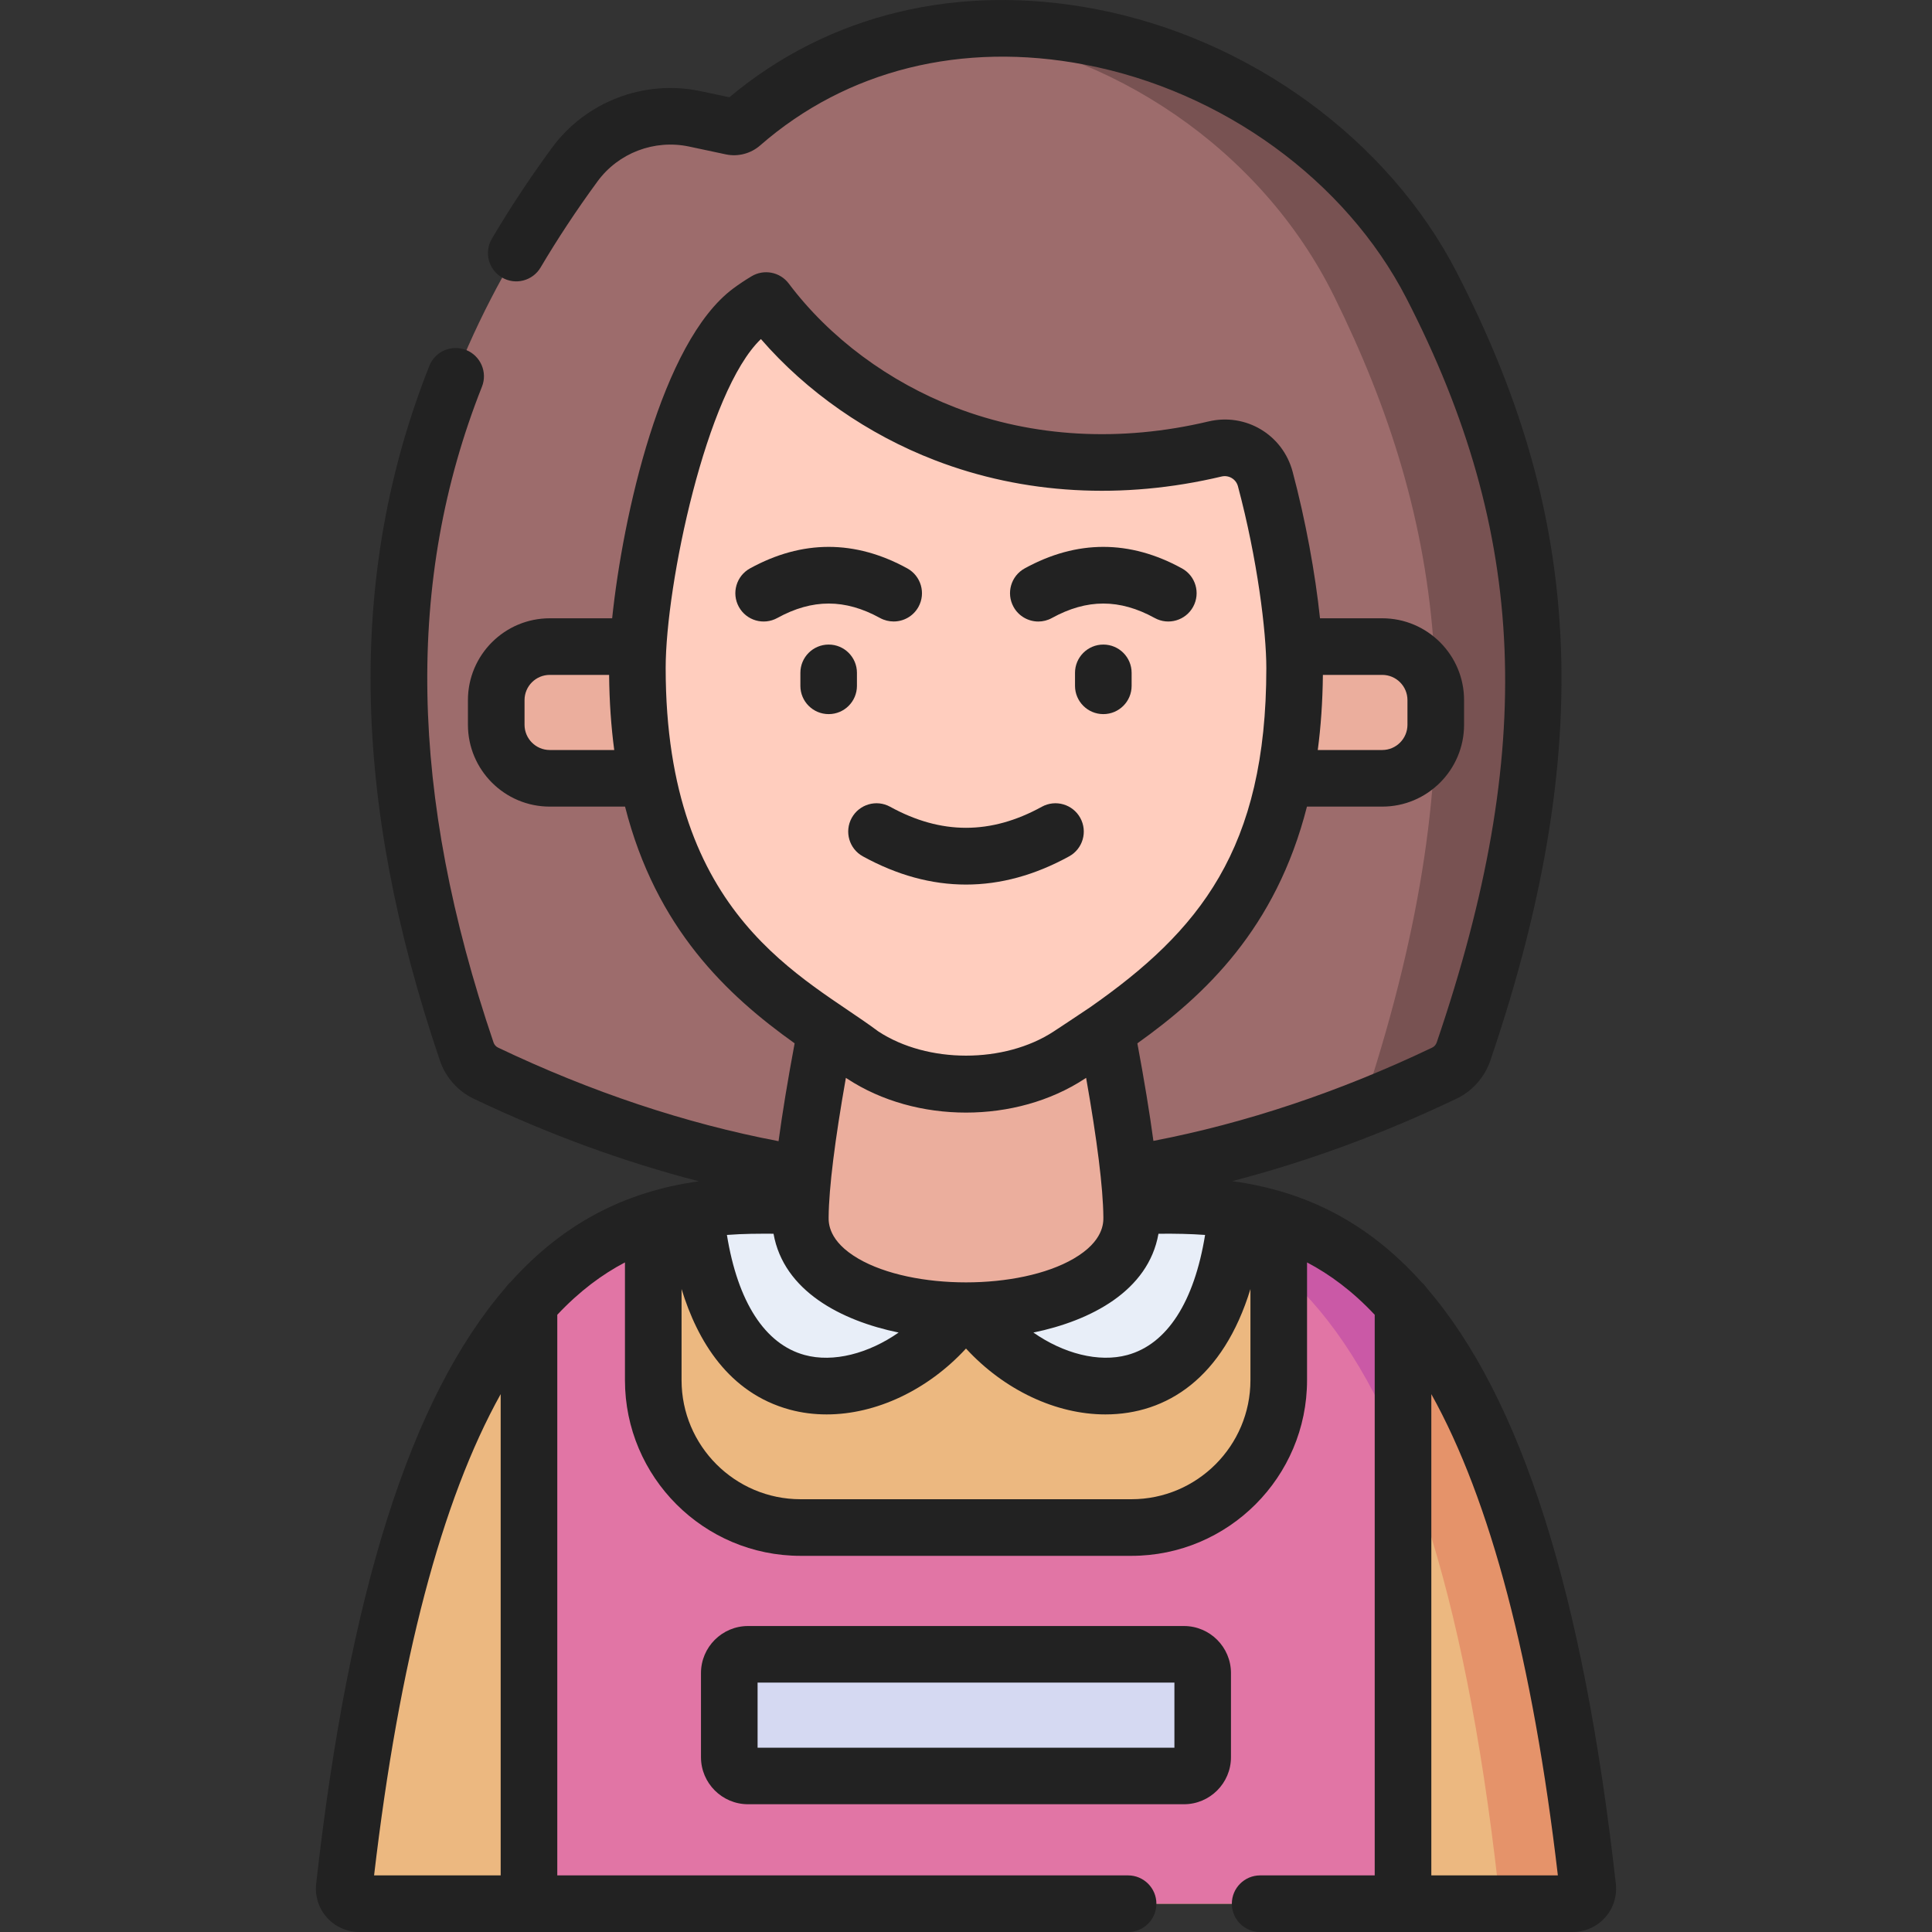 <svg width="40" height="40" viewBox="0 0 40 40" fill="none" xmlns="http://www.w3.org/2000/svg">
<rect x="0" y="0" width="40" height="40" fill="#333333" stroke="none"/>
<g id="fi_3819531" clip-path="url(#clip0_59_15795)">
<g id="Group">
<g id="Group_2">
<g id="Group_3">
<path id="Vector" d="M15.15 2.62L14.387 2.458C13.443 2.258 12.467 2.628 11.896 3.408C8.41 8.17 6.951 13.788 9.662 21.77C9.729 21.966 9.873 22.128 10.06 22.217C16.674 25.369 23.289 25.371 29.904 22.217C30.091 22.128 30.234 21.966 30.301 21.77C32.641 14.903 31.933 10.356 29.641 5.905C27.058 0.891 19.797 -1.318 15.352 2.567C15.297 2.615 15.222 2.635 15.15 2.62Z" fill="#9D6C6C"/>
<path id="Vector_2" d="M29.641 5.905C27.809 2.349 23.624 0.204 19.759 0.644C22.982 1.005 26.108 3.067 27.623 6.138C29.915 10.782 30.623 15.529 28.283 22.695C28.246 22.81 28.184 22.912 28.105 22.997C28.705 22.763 29.305 22.503 29.904 22.217C30.091 22.128 30.235 21.966 30.301 21.77C32.641 14.903 31.933 10.356 29.641 5.905Z" fill="#785252"/>
<path id="Vector_3" d="M15.967 24.955C12.913 24.914 8.629 25.667 7.127 39.067C7.107 39.252 7.251 39.414 7.437 39.414H32.564C32.75 39.414 32.894 39.252 32.873 39.067C31.372 25.667 27.087 24.914 24.034 24.955C23.854 24.958 16.146 24.958 15.967 24.955Z" fill="#ECB880"/>
<path id="Vector_4" d="M32.873 39.067C31.372 25.667 27.087 24.914 24.034 24.955C23.987 24.956 23.44 24.956 22.651 24.957C25.659 25.022 29.594 26.343 31.02 39.067C31.04 39.252 30.896 39.414 30.71 39.414H32.563C32.749 39.414 32.893 39.252 32.873 39.067Z" fill="#E5936A"/>
<path id="Vector_5" d="M10.951 26.986V39.414H29.049V26.986C28.22 26.041 27.34 25.528 26.476 25.253V28.574C26.476 30.259 25.11 31.625 23.425 31.625H16.575C14.89 31.625 13.524 30.259 13.524 28.574V25.253C12.66 25.528 11.78 26.041 10.951 26.986Z" fill="#E175A5"/>
<path id="Vector_6" d="M26.476 25.253C26.476 25.253 26.476 25.253 26.476 25.253V26.28C27.398 27.052 28.283 28.264 29.049 30.159V26.986C29.049 26.986 29.049 26.986 29.049 26.986C28.22 26.041 27.341 25.528 26.476 25.253Z" fill="#CA59A6"/>
<path id="Vector_7" d="M20 26.963C21.378 29.143 25.165 30.007 25.605 25.049C25.06 24.963 24.53 24.949 24.034 24.955C23.854 24.958 16.146 24.958 15.966 24.955C15.47 24.949 14.94 24.963 14.396 25.049C14.835 30.007 18.622 29.143 20 26.963Z" fill="#E8EEF8"/>
<g id="Group_4">
<path id="Vector_8" d="M28.619 16.112H26.064V13.385H28.619C29.23 13.385 29.727 13.881 29.727 14.493V15.003C29.727 15.616 29.23 16.112 28.619 16.112Z" fill="#EBAE9D"/>
<path id="Vector_9" d="M11.382 16.112H13.936V13.385H11.382C10.77 13.385 10.273 13.881 10.273 14.493V15.003C10.273 15.616 10.77 16.112 11.382 16.112Z" fill="#EBAE9D"/>
</g>
<path id="Vector_10" d="M16.57 25.187C16.588 23.353 17.581 19.028 17.581 19.028H22.42C22.42 19.028 23.413 23.353 23.431 25.187C23.456 27.788 16.544 27.788 16.57 25.187Z" fill="#EBAE9D"/>
<path id="Vector_11" d="M26.805 13.829C26.805 18.864 24.177 20.506 22.138 21.843C20.919 22.642 19.081 22.642 17.863 21.843C15.823 20.506 13.195 18.864 13.195 13.829C13.195 12.017 14.076 7.523 15.529 6.441C15.633 6.363 15.744 6.289 15.861 6.219C17.566 8.486 20.949 10.292 25.155 9.293C25.614 9.184 26.075 9.458 26.197 9.913C26.59 11.383 26.805 12.934 26.805 13.829Z" fill="#FFCDBE"/>
<path id="Vector_12" d="M24.513 36.769H15.488C15.273 36.769 15.099 36.595 15.099 36.38V34.639C15.099 34.424 15.273 34.25 15.488 34.25H24.512C24.727 34.25 24.901 34.424 24.901 34.639V36.38C24.901 36.595 24.727 36.769 24.513 36.769Z" fill="#D5D9F2"/>
</g>
</g>
<g id="Group_5">
<path id="Vector_13" d="M33.454 39.002C32.779 32.975 31.497 28.939 29.538 26.667C29.509 26.621 29.472 26.58 29.431 26.545C28.325 25.314 27.044 24.663 25.51 24.454C27.061 24.052 28.616 23.482 30.155 22.747C30.482 22.592 30.736 22.305 30.855 21.961C32.004 18.587 32.474 15.622 32.291 12.895C32.127 10.449 31.45 8.144 30.161 5.64C28.743 2.887 25.876 0.797 22.679 0.187C19.836 -0.356 17.153 0.293 15.101 2.014L14.509 1.888C13.34 1.64 12.128 2.102 11.424 3.065C10.97 3.684 10.553 4.316 10.184 4.942C10.019 5.221 10.112 5.58 10.391 5.744C10.669 5.909 11.028 5.816 11.193 5.537C11.543 4.945 11.938 4.346 12.37 3.757C12.802 3.166 13.547 2.882 14.266 3.034L15.032 3.197C15.282 3.249 15.546 3.179 15.738 3.011C17.529 1.447 19.916 0.852 22.459 1.338C25.311 1.882 27.862 3.736 29.119 6.177C31.631 11.054 31.812 15.518 29.746 21.582C29.729 21.63 29.695 21.669 29.651 21.69C27.735 22.604 25.796 23.252 23.88 23.621C23.802 23.044 23.691 22.369 23.548 21.601C24.942 20.607 26.417 19.226 27.059 16.7H28.618C29.552 16.7 30.312 15.94 30.312 15.005V14.495C30.312 13.561 29.552 12.801 28.618 12.801H27.329C27.232 11.872 27.028 10.761 26.762 9.765C26.557 8.999 25.792 8.543 25.019 8.726C23.204 9.157 21.392 9.057 19.781 8.437C18.401 7.905 17.175 6.994 16.33 5.87C16.149 5.63 15.817 5.566 15.56 5.72C15.425 5.801 15.296 5.887 15.179 5.974C13.69 7.083 12.894 10.694 12.674 12.801H11.382C10.448 12.801 9.688 13.561 9.688 14.495V15.005C9.688 15.94 10.448 16.7 11.382 16.7H12.941C13.583 19.226 15.058 20.607 16.452 21.601C16.308 22.372 16.197 23.048 16.119 23.627C14.192 23.259 12.241 22.609 10.313 21.69C10.268 21.669 10.234 21.63 10.218 21.583C8.472 16.444 8.393 12.003 9.978 8.007C10.098 7.706 9.95 7.366 9.65 7.246C9.349 7.127 9.008 7.274 8.889 7.575C7.197 11.841 7.269 16.546 9.108 21.958C9.224 22.303 9.479 22.591 9.808 22.748C11.353 23.484 12.914 24.056 14.469 24.457C12.886 24.678 11.629 25.365 10.569 26.545C10.528 26.58 10.492 26.621 10.461 26.667C8.503 28.939 7.221 32.975 6.546 39.001C6.517 39.255 6.598 39.51 6.768 39.7C6.938 39.891 7.182 40 7.438 40H23.356C23.679 40 23.942 39.738 23.942 39.414C23.942 39.091 23.679 38.828 23.356 38.828H11.538V27.221C11.997 26.732 12.467 26.384 12.939 26.137V28.575C12.939 30.581 14.57 32.212 16.575 32.212H23.425C25.43 32.212 27.061 30.58 27.061 28.575V26.137C27.533 26.385 28.003 26.732 28.462 27.221V38.828H26.09C25.767 38.828 25.504 39.09 25.504 39.414C25.504 39.738 25.767 40 26.09 40H32.562C32.818 40 33.062 39.891 33.232 39.7C33.402 39.51 33.483 39.255 33.454 39.002ZM7.745 38.828C8.264 34.396 9.143 31.058 10.366 28.864V38.828H7.745ZM16.015 25.543C16.225 26.729 17.419 27.345 18.605 27.589C17.983 28.023 17.254 28.216 16.66 28.054C15.836 27.83 15.274 26.955 15.05 25.568C15.411 25.541 15.69 25.542 16.015 25.543ZM17.541 22.334C18.254 22.802 19.127 23.035 20 23.035C20.873 23.035 21.746 22.802 22.459 22.334L22.487 22.316C22.715 23.606 22.838 24.591 22.844 25.194C22.846 25.319 22.849 25.698 22.229 26.059C21.104 26.714 18.896 26.714 17.771 26.059C17.151 25.698 17.154 25.319 17.156 25.194C17.162 24.591 17.285 23.606 17.513 22.316L17.541 22.334ZM23.985 25.543C24.013 25.543 24.03 25.543 24.037 25.543C24.332 25.541 24.638 25.545 24.95 25.568C24.725 26.955 24.164 27.83 23.34 28.054C22.746 28.215 22.017 28.023 21.395 27.589C22.58 27.345 23.775 26.73 23.985 25.543ZM29.14 14.495V15.005C29.14 15.293 28.906 15.528 28.618 15.528H27.283C27.347 15.046 27.383 14.529 27.389 13.973H28.618C28.906 13.973 29.14 14.207 29.14 14.495ZM11.382 15.528C11.094 15.528 10.86 15.293 10.86 15.005V14.495C10.86 14.207 11.094 13.973 11.382 13.973H12.611C12.616 14.528 12.653 15.046 12.717 15.528L11.382 15.528ZM13.782 13.831C13.782 12.108 14.625 8.098 15.754 7.02C16.701 8.112 17.963 8.993 19.36 9.53C21.193 10.236 23.243 10.352 25.29 9.866C25.44 9.83 25.59 9.919 25.63 10.067C26.034 11.579 26.218 13.078 26.218 13.831C26.218 17.584 24.828 19.277 22.566 20.857C22.347 21.006 21.816 21.355 21.816 21.355C20.798 22.023 19.202 22.023 18.184 21.354C16.675 20.225 13.782 19.019 13.782 13.831ZM23.425 31.04H16.575C15.216 31.04 14.111 29.934 14.111 28.575V26.688C14.438 27.758 15.084 28.84 16.352 29.185C16.599 29.252 16.856 29.284 17.115 29.284C18.135 29.284 19.206 28.782 20 27.92C20.794 28.782 21.865 29.284 22.885 29.284C24.156 29.284 25.325 28.53 25.889 26.688V28.575C25.889 29.934 24.784 31.04 23.425 31.04ZM29.634 38.828V28.864C30.857 31.058 31.736 34.396 32.254 38.828H29.634V38.828Z" fill="#222222"/>
<path id="Vector_14" d="M17.742 14.2V13.93C17.742 13.607 17.48 13.345 17.157 13.345C16.833 13.345 16.571 13.607 16.571 13.93V14.2C16.571 14.523 16.833 14.785 17.157 14.785C17.48 14.785 17.742 14.523 17.742 14.2Z" fill="#222222"/>
<path id="Vector_15" d="M18.22 12.795C18.31 12.844 18.407 12.867 18.502 12.867C18.709 12.867 18.909 12.758 19.016 12.564C19.172 12.28 19.068 11.924 18.785 11.768C17.704 11.174 16.609 11.174 15.528 11.768C15.245 11.924 15.141 12.28 15.297 12.564C15.453 12.848 15.809 12.951 16.093 12.795C16.819 12.396 17.495 12.396 18.22 12.795Z" fill="#222222"/>
<path id="Vector_16" d="M22.843 13.345C22.52 13.345 22.257 13.607 22.257 13.93V14.2C22.257 14.523 22.52 14.785 22.843 14.785C23.167 14.785 23.429 14.523 23.429 14.2V13.93C23.429 13.607 23.167 13.345 22.843 13.345Z" fill="#222222"/>
<path id="Vector_17" d="M21.498 12.868C21.593 12.868 21.69 12.844 21.779 12.795C22.505 12.396 23.181 12.396 23.907 12.795C24.19 12.951 24.546 12.847 24.702 12.564C24.858 12.28 24.755 11.924 24.471 11.768C23.391 11.174 22.295 11.174 21.215 11.768C20.931 11.924 20.828 12.28 20.984 12.564C21.09 12.758 21.291 12.868 21.498 12.868Z" fill="#222222"/>
<path id="Vector_18" d="M17.634 16.934C17.478 17.218 17.581 17.574 17.865 17.73C18.573 18.119 19.286 18.314 20 18.314C20.713 18.314 21.427 18.119 22.135 17.73C22.419 17.574 22.522 17.218 22.366 16.934C22.21 16.651 21.854 16.547 21.57 16.703C20.514 17.284 19.486 17.284 18.429 16.703C18.146 16.547 17.79 16.651 17.634 16.934Z" fill="#222222"/>
<path id="Vector_19" d="M24.512 33.665H15.488C14.95 33.665 14.513 34.102 14.513 34.639V36.381C14.513 36.918 14.95 37.355 15.488 37.355H24.512C25.049 37.355 25.486 36.918 25.486 36.381V34.639C25.486 34.102 25.049 33.665 24.512 33.665ZM24.315 36.184H15.685V34.836H24.315V36.184Z" fill="#222222"/>
</g>
</g>
</g>
<defs>
<clipPath id="clip0_59_15795">
<rect width="40" height="40" fill="white"/>
</clipPath>
</defs>
</svg>

